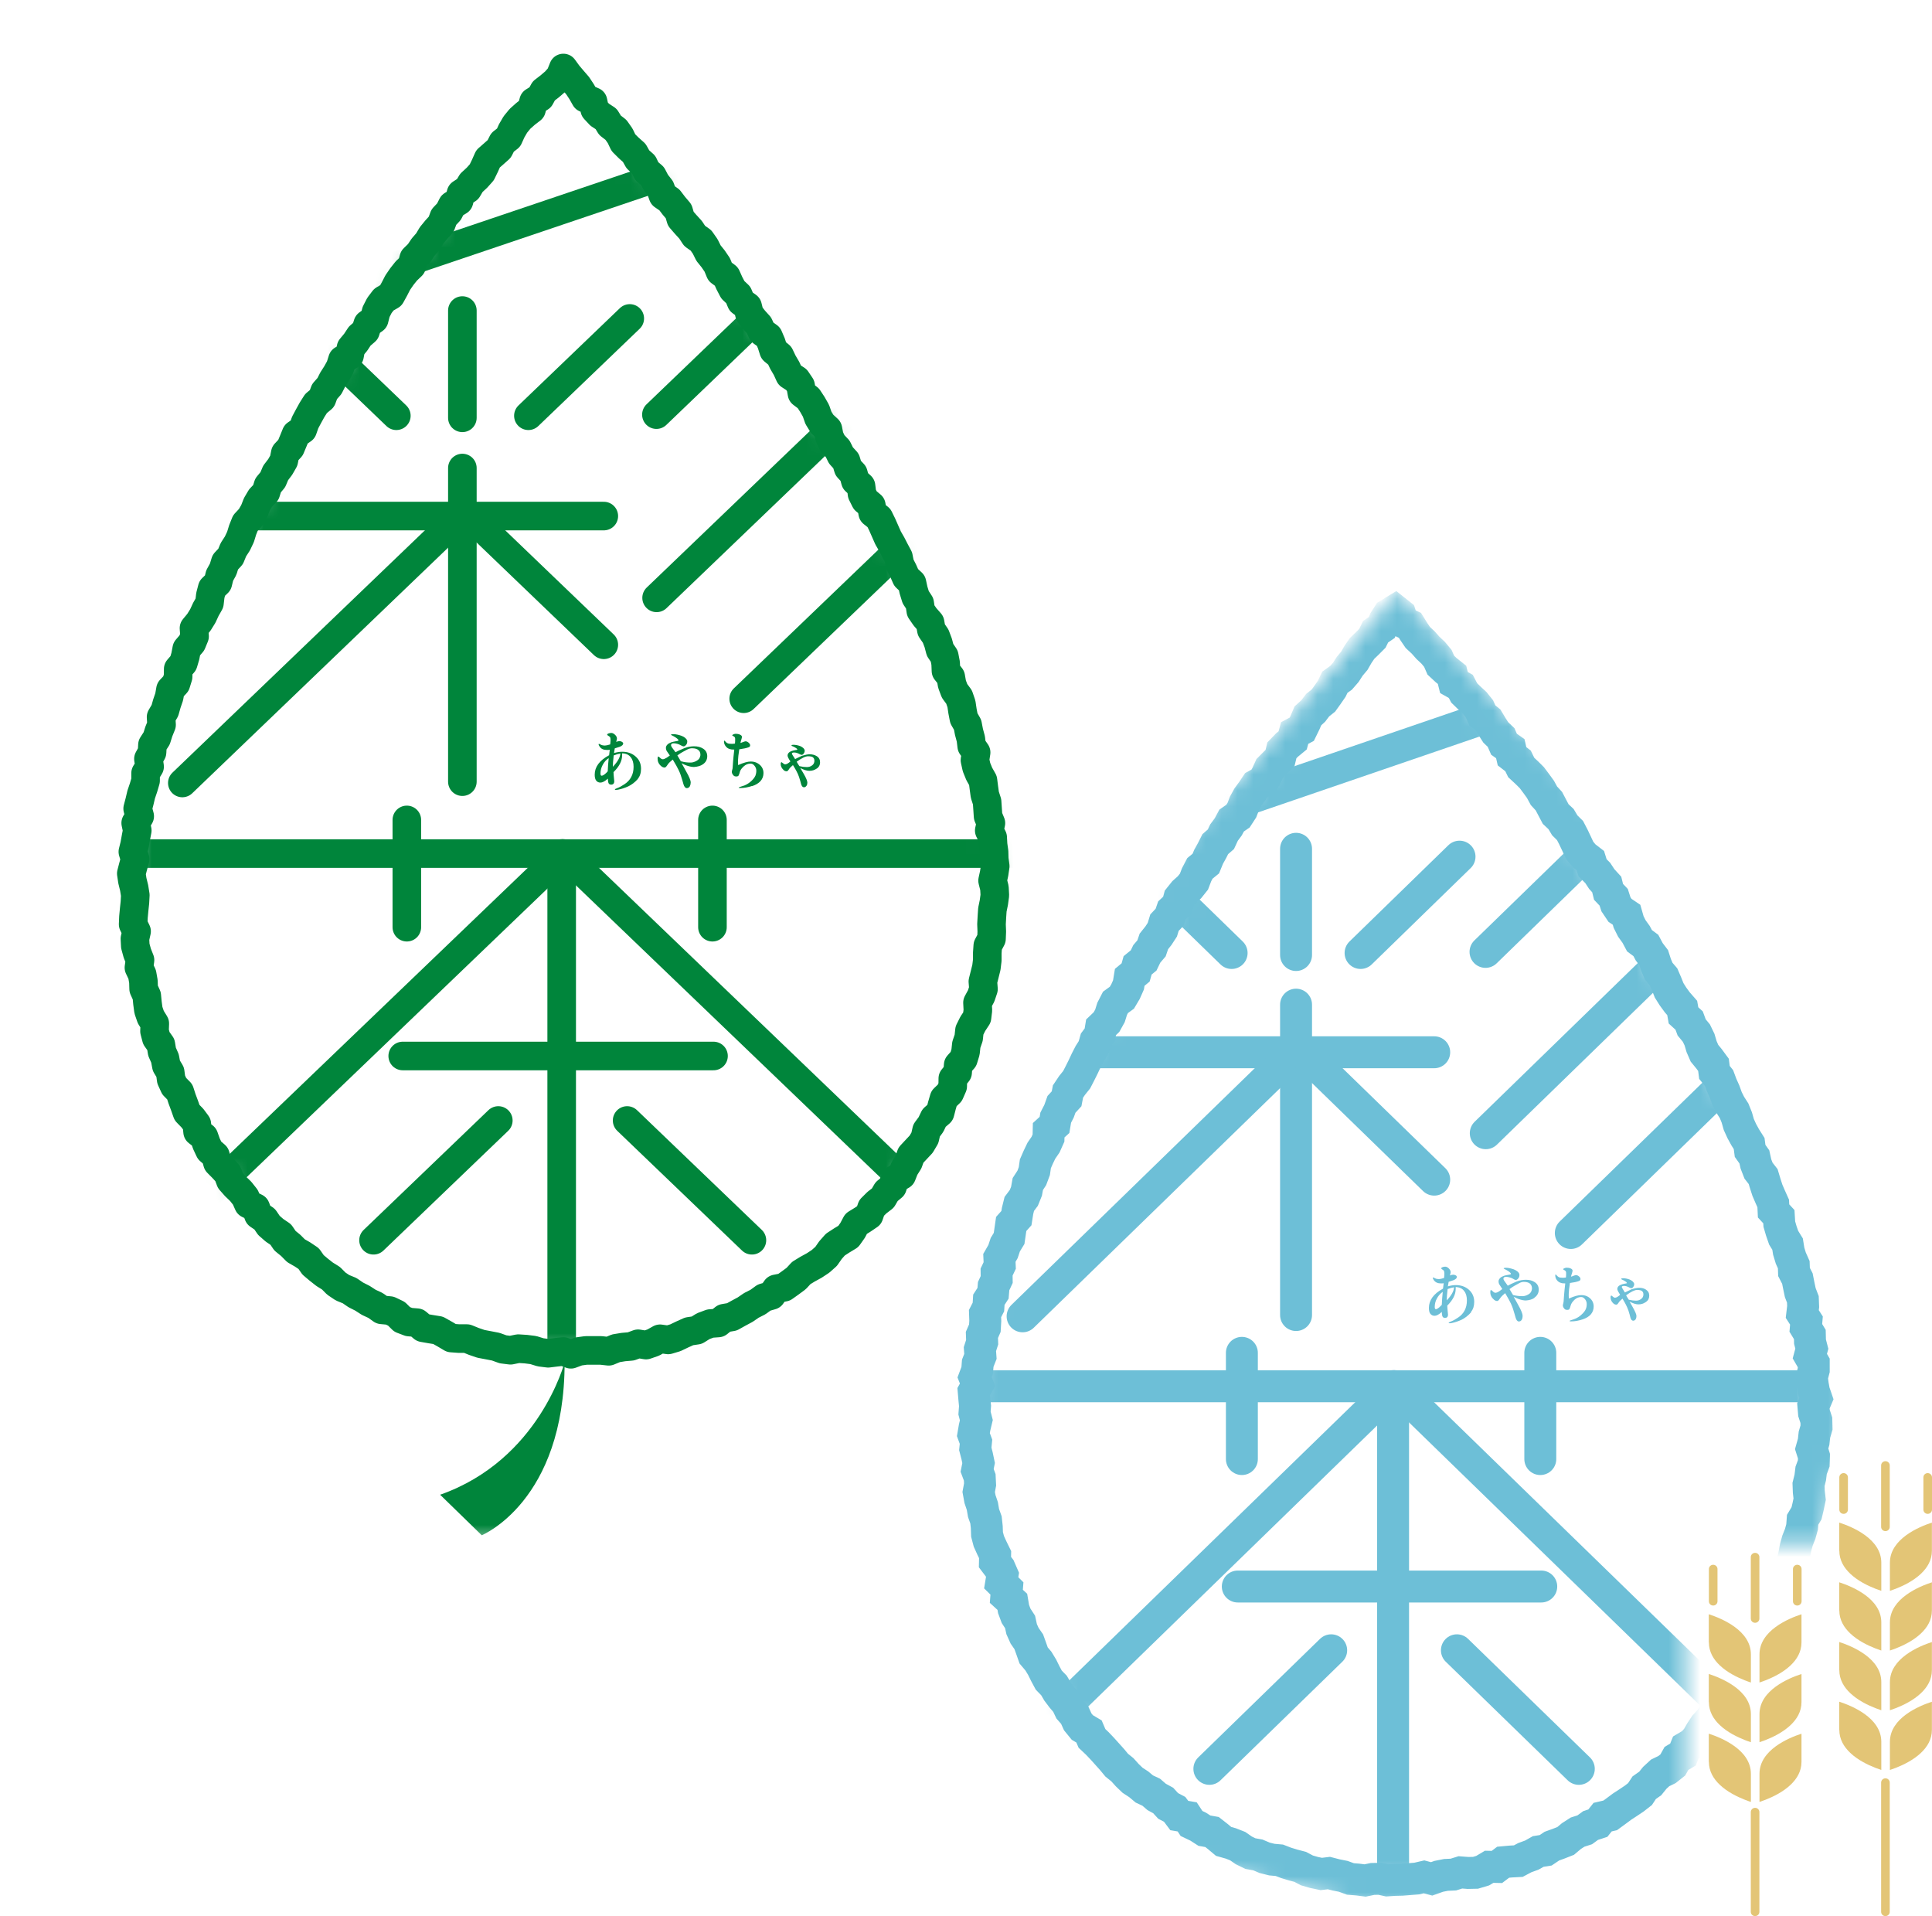 <svg width="121" height="120" viewBox="0 0 121 120" fill="none" xmlns="http://www.w3.org/2000/svg">
<mask id="mask0_93_136" style="mask-type:luminance" maskUnits="userSpaceOnUse" x="8" y="4" width="55" height="81">
<path d="M8.333 55.149C8.333 71.463 20.394 84.692 35.277 84.692C50.159 84.692 62.22 71.463 62.22 55.149C62.22 35.061 35.277 4.335 35.277 4.335C35.277 4.335 8.333 35.061 8.333 55.149Z" fill="white"/>
</mask>
<g mask="url(#mask0_93_136)">
<path d="M28.958 48.949V29.309" stroke="#00853B" stroke-width="1.79" stroke-linecap="round" stroke-linejoin="round"/>
<path d="M25.48 58.063V51.345" stroke="#00853B" stroke-width="1.79" stroke-linecap="round" stroke-linejoin="round"/>
<path d="M28.958 26.165V19.447" stroke="#00853B" stroke-width="1.79" stroke-linecap="round" stroke-linejoin="round"/>
<path d="M44.62 58.063V51.345" stroke="#00853B" stroke-width="1.79" stroke-linecap="round" stroke-linejoin="round"/>
<path d="M25.222 66.128H44.687" stroke="#00853B" stroke-width="1.79" stroke-linecap="round" stroke-linejoin="round"/>
<path d="M35.178 53.447V86.463" stroke="#00853B" stroke-width="1.79" stroke-linecap="round" stroke-linejoin="round"/>
<path d="M5.806 53.453H63.741" stroke="#00853B" stroke-width="1.79" stroke-linecap="round" stroke-linejoin="round"/>
<path d="M7.444 22.515L62.097 4.046" stroke="#00853B" stroke-width="1.79" stroke-linecap="round" stroke-linejoin="round"/>
<path d="M15.713 32.317H37.816" stroke="#00853B" stroke-width="1.79" stroke-linecap="round" stroke-linejoin="round"/>
<path d="M9.781 77.915L35.283 53.447L60.778 77.915" stroke="#00853B" stroke-width="1.79" stroke-linecap="round" stroke-linejoin="round"/>
<path d="M46.577 43.756L61.803 29.144" stroke="#00853B" stroke-width="1.79" stroke-linecap="round" stroke-linejoin="round"/>
<path d="M41.123 37.439L61.766 17.634" stroke="#00853B" stroke-width="1.79" stroke-linecap="round" stroke-linejoin="round"/>
<path d="M41.111 25.965L61.76 6.142" stroke="#00853B" stroke-width="1.79" stroke-linecap="round" stroke-linejoin="round"/>
<path d="M23.394 77.667L31.209 70.167" stroke="#00853B" stroke-width="1.79" stroke-linecap="round" stroke-linejoin="round"/>
<path d="M47.092 77.667L39.276 70.167" stroke="#00853B" stroke-width="1.79" stroke-linecap="round" stroke-linejoin="round"/>
<path d="M33.093 26.035L39.442 19.942" stroke="#00853B" stroke-width="1.79" stroke-linecap="round" stroke-linejoin="round"/>
<path d="M24.823 26.035L18.474 19.942" stroke="#00853B" stroke-width="1.79" stroke-linecap="round" stroke-linejoin="round"/>
<path d="M11.419 49.031L29.123 32.04" stroke="#00853B" stroke-width="1.79" stroke-linecap="round" stroke-linejoin="round"/>
<path d="M37.816 40.377L28.958 31.876" stroke="#00853B" stroke-width="1.79" stroke-linecap="round" stroke-linejoin="round"/>
</g>
<mask id="mask1_93_136" style="mask-type:luminance" maskUnits="userSpaceOnUse" x="0" y="0" width="70" height="97">
<path d="M69.149 0H0V96.487H69.149V0Z" fill="white"/>
</mask>
<g mask="url(#mask1_93_136)">
<path d="M39.957 48.772C39.767 48.989 39.559 49.142 39.35 49.242C39.129 49.343 38.914 49.413 38.694 49.454C38.644 49.46 38.595 49.466 38.565 49.466C38.528 49.466 38.51 49.454 38.51 49.437C38.51 49.413 38.559 49.395 38.669 49.348C38.785 49.307 38.908 49.242 39.105 49.113C39.485 48.866 39.681 48.501 39.681 48.018C39.681 47.776 39.626 47.576 39.509 47.429C39.387 47.264 39.209 47.182 38.963 47.176C38.963 47.217 38.963 47.252 38.963 47.3C38.963 47.647 38.785 48 38.424 48.353C38.424 48.43 38.436 48.583 38.46 48.819C38.46 48.877 38.473 48.907 38.473 48.913C38.473 49.06 38.405 49.136 38.276 49.136C38.184 49.136 38.123 49.095 38.098 49.001C38.086 48.954 38.074 48.872 38.068 48.76C37.89 48.925 37.73 49.007 37.608 49.007C37.491 49.007 37.399 48.966 37.332 48.872C37.276 48.795 37.246 48.677 37.246 48.512C37.246 48.024 37.546 47.617 38.148 47.294C38.154 47.217 38.172 47.105 38.19 46.952C38.123 46.964 38.068 46.964 38.013 46.964C37.804 46.964 37.651 46.899 37.559 46.758C37.516 46.699 37.491 46.652 37.491 46.611C37.491 46.587 37.503 46.581 37.516 46.581C37.516 46.581 37.528 46.581 37.632 46.634C37.7 46.67 37.786 46.687 37.89 46.687C37.951 46.687 38.056 46.664 38.215 46.617C38.227 46.511 38.239 46.416 38.239 46.334C38.239 46.252 38.227 46.187 38.197 46.146C38.191 46.14 38.154 46.116 38.098 46.075C38.074 46.069 38.049 46.046 38.025 46.01C38.025 45.975 38.062 45.946 38.135 45.922C38.184 45.91 38.239 45.898 38.289 45.898C38.362 45.898 38.442 45.94 38.522 46.016C38.602 46.093 38.638 46.169 38.638 46.24C38.638 46.264 38.638 46.299 38.62 46.352C38.608 46.399 38.595 46.434 38.595 46.458C38.663 46.428 38.73 46.411 38.792 46.411C38.841 46.411 38.896 46.422 38.951 46.452C39 46.481 39.031 46.517 39.031 46.558C39.031 46.634 38.963 46.705 38.816 46.764C38.712 46.793 38.608 46.829 38.503 46.864C38.503 46.888 38.479 46.982 38.454 47.158C38.632 47.105 38.804 47.076 38.97 47.076C39.307 47.076 39.583 47.176 39.804 47.37C40.037 47.57 40.147 47.824 40.147 48.142C40.147 48.401 40.08 48.612 39.945 48.772M37.749 47.894C37.657 48.065 37.608 48.242 37.608 48.43C37.608 48.53 37.632 48.577 37.681 48.577C37.73 48.577 37.804 48.542 37.89 48.471C37.964 48.412 38.019 48.353 38.062 48.3C38.074 48.036 38.092 47.759 38.123 47.476C37.964 47.582 37.841 47.718 37.749 47.894ZM38.436 47.3C38.399 47.629 38.381 47.871 38.381 48.018C38.681 47.706 38.835 47.429 38.853 47.188C38.73 47.205 38.595 47.241 38.436 47.306" fill="#00853B"/>
<path d="M44.018 47.865C43.877 47.965 43.693 48.012 43.466 48.03C43.35 48.03 43.196 48.006 43.012 47.941C42.926 47.912 42.816 47.865 42.687 47.794C42.755 47.906 42.847 48.077 42.975 48.312C43.166 48.642 43.258 48.872 43.258 49.001C43.258 49.089 43.239 49.166 43.209 49.231C43.166 49.313 43.098 49.354 43.012 49.354C42.926 49.354 42.853 49.272 42.804 49.107C42.767 48.977 42.718 48.789 42.632 48.536C42.607 48.459 42.565 48.353 42.503 48.224C42.429 48.071 42.307 47.847 42.135 47.565C42.037 47.647 41.976 47.7 41.951 47.724C41.884 47.788 41.828 47.853 41.791 47.918C41.73 48.012 41.675 48.065 41.626 48.065C41.558 48.065 41.485 48.041 41.417 47.983C41.258 47.853 41.184 47.694 41.184 47.506C41.184 47.423 41.197 47.376 41.227 47.376C41.246 47.376 41.282 47.4 41.344 47.459C41.399 47.517 41.454 47.541 41.503 47.547C41.565 47.547 41.644 47.517 41.761 47.447C41.81 47.411 41.877 47.364 41.951 47.311C41.877 47.2 41.816 47.111 41.773 47.052C41.73 46.993 41.706 46.917 41.706 46.829C41.706 46.752 41.742 46.681 41.81 46.617C41.859 46.57 41.939 46.523 42.049 46.481C42.117 46.458 42.209 46.44 42.344 46.416C42.387 46.416 42.436 46.399 42.485 46.381C42.509 46.358 42.485 46.316 42.411 46.252C42.356 46.205 42.276 46.152 42.178 46.099C42.074 46.051 42.019 46.022 42.025 46.01C42.025 45.987 42.074 45.975 42.178 45.975C42.319 45.975 42.485 46.01 42.675 46.075C42.761 46.105 42.847 46.152 42.92 46.216C43.006 46.293 43.043 46.358 43.043 46.422C43.043 46.499 43.025 46.575 42.982 46.629C42.933 46.693 42.877 46.734 42.822 46.74C42.791 46.74 42.736 46.729 42.657 46.681C42.577 46.634 42.497 46.599 42.423 46.581C42.325 46.558 42.245 46.54 42.19 46.546C42.098 46.546 42.043 46.581 42.031 46.629C42.019 46.67 42.031 46.734 42.098 46.823C42.147 46.888 42.215 46.976 42.307 47.105C42.429 47.041 42.607 46.952 42.859 46.852C43.08 46.764 43.294 46.734 43.479 46.734C43.699 46.734 43.883 46.782 44.037 46.882C44.209 46.993 44.294 47.152 44.294 47.358C44.294 47.565 44.202 47.741 44.018 47.865ZM43.761 46.993C43.675 46.899 43.534 46.858 43.337 46.858C43.252 46.858 43.141 46.882 43.031 46.941C43.031 46.941 42.933 46.993 42.748 47.094C42.663 47.141 42.552 47.211 42.423 47.306L42.644 47.676H42.669C42.865 47.735 43.055 47.753 43.252 47.753C43.374 47.753 43.497 47.718 43.632 47.641C43.767 47.571 43.84 47.459 43.865 47.306C43.877 47.188 43.847 47.082 43.767 46.988" fill="#00853B"/>
<path d="M47.104 49.219C46.859 49.301 46.601 49.349 46.349 49.349C46.294 49.349 46.264 49.337 46.264 49.325C46.264 49.313 46.313 49.284 46.398 49.26C46.454 49.243 46.533 49.219 46.632 49.184C46.785 49.119 46.92 49.031 47.043 48.919C47.165 48.807 47.257 48.695 47.313 48.571C47.349 48.477 47.368 48.377 47.368 48.259C47.368 48.148 47.331 48.053 47.264 47.965C47.19 47.871 47.116 47.818 47.006 47.818C46.852 47.818 46.718 47.871 46.595 47.977C46.472 48.089 46.362 48.212 46.331 48.359C46.319 48.407 46.3 48.477 46.258 48.566C46.227 48.607 46.184 48.624 46.116 48.624C46.006 48.624 45.963 48.595 45.914 48.53C45.865 48.471 45.834 48.407 45.834 48.33C45.834 48.301 45.84 48.259 45.859 48.212C45.871 48.165 45.883 48.124 45.883 48.1C45.895 47.941 45.914 47.559 45.987 46.941C45.846 46.941 45.767 46.929 45.699 46.905C45.595 46.876 45.515 46.817 45.448 46.729C45.38 46.646 45.343 46.54 45.343 46.428C45.343 46.393 45.356 46.375 45.368 46.375C45.374 46.375 45.405 46.405 45.448 46.452C45.478 46.493 45.515 46.517 45.558 46.54C45.619 46.57 45.693 46.581 45.816 46.581C45.865 46.581 45.932 46.581 46.031 46.564C46.043 46.475 46.043 46.375 46.043 46.264C46.043 46.193 46.012 46.14 45.951 46.111C45.889 46.081 45.859 46.057 45.859 46.052C45.859 46.028 45.889 46.005 45.945 45.981C46 45.957 46.049 45.952 46.08 45.952C46.153 45.952 46.245 45.963 46.319 45.993C46.417 46.034 46.466 46.081 46.466 46.14C46.466 46.152 46.466 46.205 46.435 46.299C46.411 46.37 46.386 46.446 46.374 46.523C46.399 46.523 46.454 46.499 46.533 46.47C46.613 46.44 46.669 46.422 46.687 46.422C46.754 46.422 46.816 46.446 46.883 46.505C46.944 46.558 46.981 46.617 46.981 46.676C46.981 46.735 46.951 46.776 46.877 46.799C46.754 46.846 46.558 46.888 46.3 46.923C46.251 47.229 46.227 47.459 46.221 47.623C46.221 47.718 46.221 47.806 46.227 47.912C46.57 47.759 46.834 47.688 47.024 47.688C47.215 47.688 47.368 47.741 47.484 47.818C47.693 47.953 47.816 48.153 47.816 48.407C47.816 48.807 47.564 49.078 47.098 49.231" fill="#00853B"/>
<path d="M51.147 48.13C51.018 48.224 50.865 48.271 50.687 48.271C50.533 48.271 50.343 48.212 50.122 48.094C50.141 48.124 50.208 48.248 50.337 48.459C50.49 48.724 50.564 48.907 50.564 49.007C50.564 49.084 50.552 49.142 50.515 49.201C50.472 49.266 50.417 49.301 50.349 49.301C50.27 49.301 50.208 49.231 50.171 49.095C50.141 48.995 50.11 48.842 50.043 48.654C49.957 48.401 49.816 48.159 49.662 47.912C49.539 48.012 49.447 48.106 49.405 48.183C49.355 48.259 49.312 48.3 49.27 48.3C49.202 48.3 49.141 48.277 49.092 48.236C48.963 48.118 48.895 47.994 48.895 47.847C48.895 47.771 48.914 47.729 48.951 47.729C48.957 47.729 48.987 47.753 49.036 47.794C49.086 47.841 49.135 47.865 49.178 47.865C49.257 47.865 49.368 47.806 49.503 47.682C49.38 47.5 49.325 47.382 49.325 47.317C49.325 47.182 49.423 47.076 49.625 47.017C49.681 46.999 49.748 46.982 49.834 46.97C49.865 46.97 49.901 46.964 49.938 46.946C49.938 46.923 49.926 46.905 49.889 46.87C49.84 46.829 49.767 46.793 49.693 46.752C49.675 46.752 49.65 46.734 49.619 46.723C49.589 46.711 49.57 46.699 49.57 46.681C49.57 46.652 49.607 46.64 49.681 46.64C49.816 46.64 49.957 46.664 50.104 46.717C50.171 46.74 50.233 46.782 50.294 46.829C50.362 46.888 50.398 46.952 50.398 47.011C50.398 47.076 50.374 47.141 50.325 47.2C50.294 47.247 50.251 47.27 50.202 47.27C50.171 47.27 50.116 47.247 50.018 47.194C49.92 47.147 49.828 47.123 49.736 47.123C49.638 47.123 49.595 47.147 49.595 47.194C49.595 47.217 49.662 47.329 49.797 47.535C49.889 47.488 50.03 47.417 50.214 47.335C50.423 47.27 50.582 47.235 50.705 47.235C50.883 47.235 51.03 47.276 51.153 47.353C51.294 47.441 51.361 47.571 51.361 47.735C51.361 47.9 51.294 48.036 51.147 48.136M50.822 47.382C50.767 47.364 50.693 47.358 50.607 47.358C50.447 47.358 50.214 47.47 49.895 47.7C49.944 47.794 50.006 47.888 50.067 47.977C50.239 48.018 50.386 48.036 50.533 48.036C50.662 48.036 50.773 48 50.871 47.924C50.963 47.853 51.006 47.753 51.006 47.635C51.006 47.506 50.944 47.417 50.822 47.376" fill="#00853B"/>
<path d="M62.165 55.148L62.263 54.695L62.33 54.241L62.269 53.794L62.257 53.34L62.195 52.893L62.171 52.44L61.956 52.01L62.06 51.545L61.882 51.115L61.852 50.662L61.821 50.208L61.68 49.773L61.619 49.325L61.563 48.878L61.33 48.466L61.158 48.042L61.06 47.6L61.134 47.118L60.858 46.723L60.803 46.27L60.686 45.834L60.6 45.387L60.367 44.98L60.281 44.533L60.214 44.08L60.067 43.65L59.784 43.267L59.625 42.843L59.545 42.39L59.245 42.013L59.226 41.536L59.14 41.089L58.876 40.7L58.76 40.259L58.6 39.835L58.331 39.446L58.251 38.993L57.932 38.628L57.668 38.245L57.6 37.78L57.349 37.398L57.214 36.956L57.116 36.503L56.754 36.167L56.57 35.749L56.361 35.343L56.269 34.884L56.054 34.483L55.846 34.077L55.619 33.683L55.435 33.265L55.251 32.847L55.048 32.434L54.656 32.123L54.57 31.651L54.19 31.334L53.987 30.927L53.926 30.439L53.57 30.115L53.447 29.662L53.122 29.314L52.987 28.867L52.668 28.519L52.466 28.107L52.141 27.766L51.944 27.354L51.852 26.877L51.496 26.553L51.257 26.165L51.104 25.723L50.877 25.323L50.625 24.94L50.227 24.64L50.141 24.157L49.883 23.774L49.454 23.497L49.264 23.079L49.03 22.679L48.834 22.267L48.454 21.955L48.313 21.508L48.129 21.078L47.724 20.789L47.533 20.371L47.221 20.024L46.938 19.659L46.822 19.188L46.417 18.899L46.239 18.47L45.896 18.146L45.681 17.734L45.491 17.31L45.098 17.021L44.92 16.586L44.663 16.209L44.374 15.85L44.166 15.432L43.902 15.055L43.503 14.773L43.252 14.39L42.939 14.048L42.638 13.701L42.503 13.236L42.203 12.883L41.926 12.518L41.522 12.241L41.362 11.793L41.08 11.434L40.865 11.022L40.503 10.716L40.307 10.298L39.951 9.98L39.724 9.574L39.374 9.262L39.043 8.932L38.841 8.508L38.577 8.132L38.203 7.843L37.964 7.449L37.559 7.184L37.246 6.848L37.141 6.354L36.657 6.148L36.43 5.747L36.178 5.364L35.878 5.017L35.583 4.67L35.283 4.258L35.08 4.764L34.78 5.105L34.43 5.406L34.056 5.694L33.835 6.1L33.418 6.359L33.289 6.842L32.915 7.131L32.565 7.443L32.277 7.796L32.044 8.196L31.853 8.62L31.473 8.915L31.265 9.327L30.915 9.639L30.565 9.945L30.375 10.375L30.172 10.793L29.866 11.134L29.522 11.452L29.289 11.847L28.872 12.117L28.749 12.588L28.326 12.847L28.117 13.259L27.798 13.595L27.633 14.043L27.326 14.378L27.032 14.737L26.799 15.132L26.498 15.479L26.246 15.856L25.915 16.18L25.786 16.645L25.449 16.968L25.167 17.322L24.909 17.698L24.7 18.105L24.48 18.505L24.038 18.764L23.762 19.129L23.553 19.535L23.437 20L23.032 20.289L22.891 20.736L22.529 21.048L22.277 21.431L21.983 21.784L21.891 22.267L21.449 22.532L21.308 22.98L21.087 23.38L20.842 23.762L20.633 24.175L20.326 24.522L20.167 24.958L19.793 25.27L19.547 25.658L19.326 26.058L19.112 26.459L18.958 26.9L18.541 27.189L18.369 27.613L18.192 28.037L17.866 28.384L17.774 28.849L17.547 29.244L17.265 29.614L17.087 30.038L16.787 30.398L16.652 30.839L16.32 31.186L16.087 31.581L15.922 32.005L15.695 32.405L15.37 32.752L15.198 33.182L15.063 33.624L14.867 34.036L14.615 34.425L14.443 34.848L14.112 35.202L13.977 35.643L13.756 36.044L13.646 36.497L13.29 36.838L13.173 37.286L13.118 37.763L12.891 38.163L12.701 38.575L12.456 38.969L12.149 39.34L12.186 39.847L12.014 40.265L11.695 40.636L11.609 41.089L11.48 41.525L11.161 41.895L11.155 42.378L11.02 42.814L10.677 43.179L10.597 43.632L10.45 44.062L10.327 44.498L10.088 44.904L10.118 45.387L9.947 45.811L9.812 46.24L9.548 46.647L9.523 47.112L9.296 47.524L9.37 48.007L9.118 48.419V48.884L8.99 49.319L8.842 49.755L8.738 50.197L8.622 50.638L8.75 51.115L8.499 51.539L8.597 52.004L8.511 52.452L8.431 52.899L8.321 53.34L8.462 53.806L8.339 54.253L8.223 54.7L8.29 55.148L8.401 55.601L8.474 56.055L8.45 56.508L8.401 56.967L8.358 57.426L8.339 57.88L8.554 58.321L8.45 58.786L8.474 59.24L8.597 59.687L8.769 60.123L8.701 60.594L8.904 61.018L8.983 61.465L8.996 61.924L9.192 62.354L9.235 62.807L9.296 63.261L9.444 63.691L9.695 64.097L9.677 64.574L9.793 65.015L10.075 65.41L10.149 65.863L10.333 66.281L10.419 66.74L10.658 67.135L10.72 67.6L10.91 68.018L11.259 68.371L11.4 68.807L11.56 69.236L11.713 69.672L12.051 70.019L12.327 70.39L12.376 70.879L12.775 71.185L12.928 71.621L13.124 72.039L13.492 72.357L13.621 72.816L13.953 73.151L14.265 73.493L14.431 73.934L14.738 74.282L15.075 74.606L15.364 74.971L15.554 75.4L16.014 75.624L16.186 76.083L16.578 76.348L16.842 76.737L17.192 77.043L17.584 77.308L17.848 77.697L18.21 77.991L18.535 78.32L18.946 78.556L19.333 78.815L19.609 79.21L19.965 79.51L20.332 79.798L20.731 80.046L21.063 80.381L21.449 80.64L21.897 80.823L22.283 81.088L22.701 81.299L23.093 81.553L23.523 81.753L23.903 82.024L24.412 82.071L24.829 82.271L25.185 82.624L25.621 82.789L26.117 82.83L26.492 83.148L26.964 83.231L27.436 83.307L27.854 83.543L28.271 83.79L28.749 83.825H29.24L29.676 84.002L30.123 84.155L30.59 84.243L31.05 84.332L31.504 84.496L31.97 84.555L32.461 84.455L32.933 84.485L33.399 84.543L33.859 84.685L34.332 84.744L34.81 84.685L35.283 84.632L35.755 84.808L36.227 84.632L36.694 84.567H37.166H37.645L38.123 84.62L38.577 84.432L39.043 84.355L39.516 84.314L39.963 84.149L40.46 84.231L40.914 84.073L41.337 83.837L41.847 83.908L42.301 83.772L42.73 83.566L43.16 83.372L43.638 83.301L44.043 83.048L44.485 82.883L44.981 82.848L45.356 82.548L45.84 82.465L46.251 82.236L46.669 82.012L47.055 81.747L47.472 81.535L47.852 81.258L48.319 81.123L48.607 80.711L49.11 80.611L49.49 80.34L49.865 80.063L50.184 79.716L50.582 79.474L51 79.245L51.392 78.986L51.742 78.674L52.012 78.285L52.319 77.938L52.717 77.679L53.128 77.431L53.398 77.049L53.619 76.631L54.03 76.378L54.429 76.107L54.588 75.642L54.92 75.312L55.294 75.024L55.527 74.623L55.895 74.317L56.042 73.858L56.478 73.599L56.65 73.163L56.895 72.775L57.054 72.333L57.373 71.992L57.693 71.65L57.926 71.256L58.03 70.791L58.306 70.42L58.502 70.008L58.876 69.684L58.993 69.231L59.122 68.789L59.484 68.442L59.668 68.024L59.674 67.535L59.975 67.164L60.011 66.687L60.337 66.322L60.471 65.881L60.52 65.421L60.668 64.992L60.717 64.532L60.925 64.114L61.189 63.714L61.244 63.261L61.22 62.79L61.447 62.372L61.594 61.936L61.557 61.465L61.668 61.023L61.778 60.582L61.833 60.129V59.675L61.864 59.222L62.097 58.786L62.115 58.333L62.097 57.874L62.122 57.42L62.152 56.967L62.244 56.52L62.306 56.066L62.281 55.607L62.165 55.148Z" stroke="#00853B" stroke-width="1.79" stroke-linecap="round" stroke-linejoin="round"/>
<path d="M35.362 85.302C35.362 85.302 33.78 91.419 27.565 93.603L30.172 96.141C30.172 96.141 35.362 94.027 35.362 85.302Z" fill="#00853B"/>
</g>
<g clip-path="url(#clip0_93_136)">
<path d="M115.195 97.11C115.195 97.704 115.484 98.175 115.881 98.551C116.349 98.996 116.97 99.298 117.455 99.488C117.591 99.541 117.722 99.589 117.825 99.621V97.857C117.825 96.369 116.012 95.612 115.189 95.347V97.11H115.195Z" fill="#E3C576"/>
<path d="M121 95.347C120.178 95.612 118.364 96.374 118.364 97.857V99.621C118.473 99.584 118.598 99.541 118.735 99.488C119.219 99.298 119.84 98.996 120.308 98.551C120.706 98.175 120.994 97.704 120.994 97.11V95.347H121Z" fill="#E3C576"/>
<path d="M115.195 100.849C115.195 101.443 115.484 101.914 115.881 102.29C116.349 102.735 116.97 103.037 117.455 103.227C117.591 103.28 117.722 103.328 117.825 103.36V101.596C117.825 100.108 116.012 99.351 115.189 99.086V100.849H115.195Z" fill="#E3C576"/>
<path d="M121 99.086C120.178 99.351 118.364 100.113 118.364 101.596V103.36C118.473 103.323 118.598 103.28 118.735 103.227C119.219 103.037 119.84 102.735 120.308 102.29C120.706 101.914 120.994 101.443 120.994 100.849V99.086H121Z" fill="#E3C576"/>
<path d="M115.195 104.588C115.195 105.182 115.484 105.653 115.881 106.029C116.349 106.474 116.97 106.776 117.455 106.966C117.591 107.019 117.722 107.067 117.825 107.099V105.335C117.825 103.847 116.012 103.09 115.189 102.825V104.588H115.195Z" fill="#E3C576"/>
<path d="M121 102.825C120.178 103.09 118.364 103.852 118.364 105.335V107.099C118.473 107.062 118.598 107.019 118.735 106.966C119.219 106.776 119.84 106.474 120.308 106.029C120.706 105.653 120.994 105.182 120.994 104.588V102.825H121Z" fill="#E3C576"/>
<path d="M115.195 108.327C115.195 108.921 115.484 109.392 115.881 109.768C116.349 110.213 116.97 110.515 117.455 110.705C117.591 110.758 117.722 110.806 117.825 110.838V109.074C117.825 107.586 116.012 106.829 115.189 106.564V108.327H115.195Z" fill="#E3C576"/>
<path d="M121 106.564C120.178 106.829 118.364 107.591 118.364 109.074V110.838C118.473 110.801 118.598 110.758 118.735 110.705C119.219 110.515 119.84 110.213 120.308 109.768C120.706 109.392 120.994 108.921 120.994 108.327V106.564H121Z" fill="#E3C576"/>
<path d="M118.353 111.627C118.353 111.481 118.233 111.362 118.084 111.362C117.935 111.362 117.814 111.481 117.814 111.627V119.725C117.814 119.871 117.935 119.989 118.084 119.989C118.233 119.989 118.353 119.871 118.353 119.725V111.627Z" fill="#E3C576"/>
<path d="M110.19 113.475C110.19 113.329 110.07 113.21 109.921 113.21C109.772 113.21 109.651 113.329 109.651 113.475V119.725C109.651 119.871 109.772 119.989 109.921 119.989C110.07 119.989 110.19 119.871 110.19 119.725V113.475Z" fill="#E3C576"/>
<path d="M118.353 91.767C118.353 91.62 118.233 91.502 118.084 91.502C117.935 91.502 117.814 91.62 117.814 91.767V95.617C117.814 95.763 117.935 95.882 118.084 95.882C118.233 95.882 118.353 95.763 118.353 95.617V91.767Z" fill="#E3C576"/>
<path d="M115.734 92.513C115.734 92.367 115.613 92.249 115.465 92.249C115.316 92.249 115.195 92.367 115.195 92.513V94.536C115.195 94.683 115.316 94.801 115.465 94.801C115.613 94.801 115.734 94.683 115.734 94.536V92.513Z" fill="#E3C576"/>
<path d="M121 92.513C121 92.367 120.879 92.249 120.73 92.249C120.582 92.249 120.461 92.367 120.461 92.513V94.536C120.461 94.683 120.582 94.801 120.73 94.801C120.879 94.801 121 94.683 121 94.536V92.513Z" fill="#E3C576"/>
<path d="M107.027 102.851C107.027 103.445 107.315 103.916 107.713 104.292C108.181 104.737 108.802 105.039 109.286 105.229C109.423 105.282 109.553 105.33 109.657 105.362V103.598C109.657 102.11 107.843 101.353 107.021 101.088V102.851H107.027Z" fill="#E3C576"/>
<path d="M112.832 101.088C112.009 101.353 110.196 102.115 110.196 103.598V105.362C110.305 105.325 110.43 105.282 110.566 105.229C111.051 105.039 111.672 104.737 112.14 104.292C112.538 103.916 112.826 103.445 112.826 102.851V101.088H112.832Z" fill="#E3C576"/>
<path d="M107.027 106.59C107.027 107.184 107.315 107.655 107.713 108.031C108.181 108.476 108.802 108.778 109.286 108.968C109.423 109.021 109.553 109.069 109.657 109.101V107.337C109.657 105.849 107.843 105.092 107.021 104.827V106.59H107.027Z" fill="#E3C576"/>
<path d="M112.832 104.827C112.009 105.092 110.196 105.854 110.196 107.337V109.101C110.305 109.064 110.43 109.021 110.566 108.968C111.051 108.778 111.672 108.476 112.14 108.031C112.538 107.655 112.826 107.184 112.826 106.59V104.827H112.832Z" fill="#E3C576"/>
<path d="M107.027 110.329C107.027 110.923 107.315 111.394 107.713 111.77C108.181 112.215 108.802 112.517 109.286 112.707C109.423 112.76 109.553 112.808 109.657 112.84V111.076C109.657 109.588 107.843 108.831 107.021 108.566V110.329H107.027Z" fill="#E3C576"/>
<path d="M112.832 108.566C112.009 108.831 110.196 109.593 110.196 111.076V112.84C110.305 112.803 110.43 112.76 110.566 112.707C111.051 112.517 111.672 112.215 112.14 111.77C112.538 111.394 112.826 110.923 112.826 110.329V108.566H112.832Z" fill="#E3C576"/>
<path d="M110.19 97.508C110.19 97.361 110.07 97.243 109.921 97.243C109.772 97.243 109.651 97.361 109.651 97.508V101.358C109.651 101.504 109.772 101.623 109.921 101.623C110.07 101.623 110.19 101.504 110.19 101.358V97.508Z" fill="#E3C576"/>
<path d="M107.566 98.254C107.566 98.108 107.445 97.99 107.296 97.99C107.147 97.99 107.027 98.108 107.027 98.254V100.277C107.027 100.424 107.147 100.542 107.296 100.542C107.445 100.542 107.566 100.424 107.566 100.277V98.254Z" fill="#E3C576"/>
<path d="M112.832 98.254C112.832 98.108 112.711 97.99 112.562 97.99C112.413 97.99 112.292 98.108 112.292 98.254V100.277C112.292 100.424 112.413 100.542 112.562 100.542C112.711 100.542 112.832 100.424 112.832 100.277V98.254Z" fill="#E3C576"/>
<mask id="mask2_93_136" style="mask-type:luminance" maskUnits="userSpaceOnUse" x="58" y="37" width="61" height="83">
<path d="M105.562 112.453V96.697H114.193L118.304 71.202L87.553 37L58 71.695V113.02L86.551 119.523H105.54L105.562 112.453Z" fill="white"/>
</mask>
<g mask="url(#mask2_93_136)">
<mask id="mask3_93_136" style="mask-type:luminance" maskUnits="userSpaceOnUse" x="61" y="38" width="53" height="80">
<path d="M113.659 88.488C113.659 68.612 87.346 38.208 87.346 38.208C87.346 38.208 61.033 68.612 61.033 88.488C61.033 104.631 72.812 117.723 87.346 117.723C101.875 117.723 113.659 104.636 113.659 88.488Z" fill="white"/>
</mask>
<g mask="url(#mask3_93_136)">
<path d="M81.171 82.35V62.914" stroke="#6DBFD7" stroke-width="2" stroke-miterlimit="10" stroke-linecap="round"/>
<path d="M77.778 91.369V84.718" stroke="#6DBFD7" stroke-width="2" stroke-miterlimit="10" stroke-linecap="round"/>
<path d="M81.171 59.805V53.153" stroke="#6DBFD7" stroke-width="2" stroke-miterlimit="10" stroke-linecap="round"/>
<path d="M96.468 91.369V84.718" stroke="#6DBFD7" stroke-width="2" stroke-miterlimit="10" stroke-linecap="round"/>
<path d="M77.522 99.351H96.528" stroke="#6DBFD7" stroke-width="2" stroke-miterlimit="10" stroke-linecap="round"/>
<path d="M87.248 86.804V119.47" stroke="#6DBFD7" stroke-width="2" stroke-miterlimit="10" stroke-linecap="round"/>
<path d="M58.561 86.81H115.141" stroke="#6DBFD7" stroke-width="2" stroke-miterlimit="10" stroke-linecap="round"/>
<path d="M60.167 56.193L113.529 37.922" stroke="#6DBFD7" stroke-width="2" stroke-miterlimit="10"/>
<path d="M68.238 65.895H89.824" stroke="#6DBFD7" stroke-width="2" stroke-miterlimit="10" stroke-linecap="round"/>
<path d="M62.449 111.018L87.346 86.804L112.244 111.018" stroke="#6DBFD7" stroke-width="2" stroke-linecap="round" stroke-linejoin="round"/>
<path d="M98.379 77.213L113.245 62.749" stroke="#6DBFD7" stroke-width="2" stroke-miterlimit="10" stroke-linecap="round"/>
<path d="M93.053 70.964L113.207 51.363" stroke="#6DBFD7" stroke-width="2" stroke-miterlimit="10" stroke-linecap="round"/>
<path d="M93.037 59.609L113.207 39.992" stroke="#6DBFD7" stroke-width="2" stroke-miterlimit="10" stroke-linecap="round"/>
<path d="M75.742 110.769L83.371 103.344" stroke="#6DBFD7" stroke-width="2" stroke-miterlimit="10" stroke-linecap="round"/>
<path d="M98.88 110.769L91.245 103.344" stroke="#6DBFD7" stroke-width="2" stroke-miterlimit="10" stroke-linecap="round"/>
<path d="M85.212 59.678L91.409 53.645" stroke="#6DBFD7" stroke-width="2" stroke-miterlimit="10" stroke-linecap="round"/>
<path d="M77.136 59.678L70.939 53.645" stroke="#6DBFD7" stroke-width="2" stroke-miterlimit="10" stroke-linecap="round"/>
<path d="M64.045 82.43L81.334 65.615" stroke="#6DBFD7" stroke-width="2" stroke-miterlimit="10" stroke-linecap="round"/>
<path d="M89.824 73.871L81.171 65.456" stroke="#6DBFD7" stroke-width="2" stroke-miterlimit="10" stroke-linecap="round"/>
</g>
<path d="M92.138 82.175C91.953 82.387 91.746 82.541 91.545 82.642C91.327 82.742 91.12 82.811 90.908 82.853C90.859 82.864 90.815 82.864 90.782 82.864C90.744 82.864 90.728 82.853 90.728 82.838C90.728 82.816 90.777 82.795 90.886 82.748C91 82.705 91.12 82.642 91.311 82.514C91.686 82.271 91.871 81.905 91.871 81.434C91.871 81.196 91.817 80.995 91.703 80.852C91.583 80.687 91.409 80.608 91.169 80.597C91.169 80.634 91.169 80.671 91.169 80.719C91.169 81.063 90.995 81.408 90.641 81.762C90.641 81.837 90.657 81.99 90.679 82.223C90.679 82.281 90.69 82.313 90.69 82.313C90.69 82.456 90.624 82.53 90.499 82.53C90.407 82.53 90.352 82.488 90.325 82.393C90.314 82.345 90.303 82.266 90.298 82.154C90.124 82.319 89.971 82.398 89.846 82.398C89.731 82.398 89.644 82.356 89.573 82.26C89.519 82.186 89.492 82.07 89.492 81.905C89.492 81.418 89.786 81.016 90.374 80.698C90.385 80.624 90.396 80.513 90.418 80.359C90.352 80.37 90.298 80.37 90.249 80.37C90.047 80.37 89.9 80.306 89.802 80.168C89.764 80.11 89.737 80.062 89.737 80.025C89.737 80.004 89.748 79.993 89.759 79.993C89.759 79.993 89.769 79.993 89.873 80.046C89.938 80.084 90.02 80.099 90.124 80.099C90.183 80.099 90.287 80.078 90.439 80.031C90.456 79.925 90.461 79.835 90.461 79.75C90.461 79.665 90.445 79.607 90.423 79.564C90.412 79.554 90.385 79.533 90.33 79.496C90.309 79.485 90.281 79.464 90.26 79.432C90.26 79.395 90.298 79.369 90.369 79.342C90.418 79.332 90.467 79.321 90.516 79.321C90.586 79.321 90.663 79.358 90.739 79.432C90.815 79.512 90.853 79.586 90.853 79.655C90.853 79.681 90.853 79.718 90.837 79.766C90.82 79.814 90.815 79.85 90.815 79.872C90.88 79.84 90.946 79.824 91.006 79.824C91.055 79.824 91.109 79.835 91.164 79.861C91.213 79.888 91.24 79.925 91.24 79.967C91.24 80.041 91.174 80.11 91.033 80.168C90.93 80.2 90.831 80.232 90.728 80.269C90.728 80.29 90.706 80.385 90.679 80.555C90.853 80.502 91.022 80.475 91.18 80.475C91.507 80.475 91.779 80.576 91.991 80.761C92.215 80.957 92.329 81.212 92.329 81.524C92.329 81.784 92.264 81.99 92.133 82.144L92.138 82.175ZM89.993 81.312C89.9 81.482 89.857 81.656 89.857 81.842C89.857 81.937 89.879 81.985 89.927 81.985C89.977 81.985 90.042 81.948 90.129 81.879C90.2 81.815 90.254 81.762 90.298 81.715C90.309 81.45 90.33 81.18 90.358 80.899C90.205 81.005 90.085 81.138 89.993 81.312ZM90.663 80.724C90.624 81.053 90.608 81.286 90.608 81.434C90.902 81.122 91.055 80.852 91.066 80.613C90.951 80.629 90.815 80.666 90.663 80.724Z" fill="#6DBFD7"/>
<path d="M96.103 81.275C95.961 81.371 95.781 81.424 95.564 81.439C95.449 81.439 95.302 81.413 95.117 81.349C95.03 81.318 94.921 81.27 94.801 81.206C94.867 81.318 94.959 81.487 95.085 81.72C95.27 82.049 95.362 82.276 95.362 82.403C95.362 82.493 95.346 82.567 95.313 82.631C95.27 82.716 95.204 82.753 95.123 82.753C95.035 82.753 94.965 82.668 94.921 82.509C94.883 82.382 94.834 82.197 94.752 81.943C94.725 81.868 94.687 81.763 94.627 81.63C94.556 81.477 94.431 81.259 94.268 80.979C94.17 81.064 94.11 81.116 94.088 81.138C94.023 81.201 93.974 81.265 93.93 81.328C93.87 81.424 93.816 81.471 93.767 81.471C93.701 81.471 93.63 81.445 93.565 81.386C93.413 81.259 93.336 81.1 93.336 80.915C93.336 80.83 93.347 80.788 93.38 80.783C93.396 80.783 93.434 80.809 93.494 80.868C93.549 80.926 93.603 80.952 93.652 80.957C93.712 80.957 93.794 80.931 93.903 80.857C93.952 80.82 94.017 80.778 94.088 80.719C94.017 80.608 93.957 80.518 93.919 80.46C93.876 80.401 93.854 80.327 93.854 80.237C93.854 80.163 93.892 80.094 93.957 80.025C94.006 79.978 94.082 79.935 94.191 79.893C94.257 79.872 94.349 79.851 94.48 79.829C94.518 79.829 94.573 79.814 94.622 79.792C94.643 79.771 94.622 79.729 94.551 79.665C94.496 79.618 94.42 79.565 94.322 79.517C94.219 79.469 94.17 79.443 94.175 79.427C94.175 79.406 94.224 79.39 94.322 79.39C94.464 79.39 94.622 79.427 94.807 79.49C94.894 79.522 94.975 79.57 95.046 79.628C95.128 79.702 95.161 79.766 95.161 79.835C95.161 79.914 95.144 79.983 95.101 80.041C95.052 80.105 95.003 80.147 94.943 80.153C94.91 80.153 94.856 80.142 94.779 80.089C94.703 80.041 94.627 80.01 94.551 79.994C94.453 79.967 94.376 79.957 94.322 79.957C94.23 79.957 94.18 79.994 94.164 80.041C94.148 80.078 94.164 80.147 94.23 80.232C94.278 80.296 94.344 80.386 94.431 80.513C94.545 80.449 94.725 80.359 94.97 80.258C95.188 80.168 95.395 80.142 95.575 80.142C95.792 80.142 95.972 80.19 96.119 80.29C96.288 80.401 96.37 80.555 96.37 80.762C96.37 80.968 96.277 81.138 96.097 81.265L96.103 81.275ZM95.852 80.412C95.771 80.322 95.629 80.274 95.438 80.274C95.351 80.274 95.248 80.296 95.139 80.359C95.139 80.359 95.046 80.412 94.861 80.513C94.774 80.56 94.671 80.629 94.54 80.725L94.758 81.09L94.779 81.1C94.97 81.148 95.155 81.169 95.351 81.169C95.471 81.169 95.596 81.132 95.722 81.058C95.852 80.989 95.923 80.878 95.945 80.725C95.956 80.608 95.928 80.502 95.852 80.412Z" fill="#6DBFD7"/>
<path d="M99.12 82.621C98.875 82.705 98.63 82.748 98.385 82.748C98.33 82.748 98.303 82.737 98.303 82.721C98.303 82.705 98.346 82.684 98.433 82.658C98.488 82.642 98.564 82.621 98.662 82.578C98.809 82.515 98.945 82.425 99.06 82.313C99.18 82.202 99.272 82.091 99.321 81.969C99.359 81.879 99.376 81.778 99.376 81.657C99.376 81.545 99.338 81.45 99.278 81.371C99.207 81.281 99.136 81.222 99.027 81.222C98.88 81.222 98.744 81.275 98.624 81.381C98.504 81.493 98.401 81.62 98.368 81.763C98.357 81.81 98.335 81.879 98.297 81.969C98.27 82.011 98.227 82.027 98.156 82.027C98.047 82.027 98.009 81.996 97.96 81.937C97.911 81.879 97.883 81.816 97.883 81.741C97.883 81.71 97.894 81.672 97.905 81.625C97.916 81.577 97.927 81.535 97.927 81.514C97.938 81.355 97.96 80.974 98.031 80.37C97.889 80.37 97.813 80.359 97.747 80.333C97.644 80.301 97.568 80.243 97.502 80.158C97.437 80.073 97.404 79.972 97.404 79.861C97.404 79.824 97.415 79.808 97.426 79.808C97.437 79.808 97.464 79.835 97.508 79.882C97.54 79.919 97.573 79.946 97.617 79.972C97.677 80.004 97.747 80.015 97.867 80.015C97.911 80.015 97.981 80.015 98.074 79.999C98.085 79.909 98.085 79.814 98.085 79.702C98.085 79.634 98.052 79.581 97.992 79.549C97.933 79.517 97.9 79.496 97.9 79.485C97.9 79.459 97.927 79.438 97.981 79.416C98.036 79.395 98.08 79.385 98.112 79.385C98.183 79.385 98.276 79.395 98.346 79.422C98.439 79.459 98.488 79.512 98.488 79.565C98.488 79.575 98.488 79.628 98.455 79.724C98.433 79.792 98.406 79.867 98.39 79.946C98.417 79.946 98.472 79.925 98.548 79.893C98.624 79.861 98.684 79.851 98.7 79.851C98.766 79.851 98.826 79.877 98.891 79.93C98.956 79.983 98.984 80.041 98.984 80.1C98.984 80.158 98.951 80.195 98.885 80.221C98.766 80.269 98.575 80.311 98.325 80.343C98.276 80.645 98.254 80.873 98.248 81.032C98.248 81.122 98.248 81.217 98.259 81.318C98.597 81.164 98.853 81.101 99.038 81.101C99.223 81.101 99.376 81.153 99.49 81.228C99.691 81.365 99.811 81.561 99.811 81.81C99.811 82.202 99.566 82.478 99.109 82.626L99.12 82.621Z" fill="#6DBFD7"/>
<path d="M103.062 81.545C102.937 81.635 102.79 81.683 102.61 81.683C102.463 81.683 102.278 81.625 102.06 81.508C102.077 81.54 102.147 81.656 102.267 81.874C102.414 82.138 102.49 82.313 102.49 82.414C102.49 82.488 102.474 82.552 102.447 82.605C102.409 82.668 102.354 82.705 102.284 82.705C102.207 82.705 102.142 82.636 102.109 82.499C102.082 82.398 102.049 82.25 101.984 82.059C101.897 81.81 101.766 81.572 101.614 81.323C101.494 81.424 101.407 81.513 101.363 81.588C101.32 81.662 101.271 81.699 101.233 81.699C101.167 81.699 101.107 81.678 101.058 81.635C100.933 81.524 100.868 81.397 100.868 81.249C100.868 81.169 100.884 81.132 100.922 81.132C100.933 81.132 100.96 81.153 101.009 81.196C101.058 81.243 101.102 81.265 101.151 81.265C101.227 81.265 101.336 81.201 101.467 81.085C101.352 80.904 101.292 80.788 101.292 80.724C101.292 80.587 101.39 80.486 101.586 80.428C101.641 80.412 101.706 80.391 101.788 80.38C101.821 80.38 101.853 80.37 101.891 80.354C101.891 80.332 101.881 80.311 101.848 80.279C101.799 80.243 101.734 80.2 101.657 80.163C101.641 80.163 101.619 80.147 101.586 80.131C101.554 80.121 101.537 80.105 101.537 80.089C101.537 80.057 101.576 80.046 101.646 80.046C101.777 80.046 101.919 80.073 102.06 80.126C102.126 80.152 102.186 80.189 102.245 80.237C102.311 80.301 102.349 80.359 102.349 80.417C102.349 80.481 102.327 80.544 102.278 80.603C102.245 80.65 102.207 80.671 102.164 80.671C102.136 80.671 102.077 80.645 101.984 80.597C101.891 80.55 101.799 80.528 101.712 80.528C101.625 80.528 101.57 80.55 101.57 80.597C101.57 80.618 101.636 80.73 101.766 80.936C101.859 80.889 101.989 80.825 102.175 80.74C102.376 80.677 102.534 80.645 102.654 80.645C102.828 80.645 102.975 80.682 103.089 80.761C103.226 80.852 103.291 80.973 103.291 81.138C103.291 81.302 103.226 81.434 103.084 81.535L103.062 81.545ZM102.746 80.804C102.692 80.788 102.621 80.777 102.534 80.777C102.382 80.777 102.153 80.889 101.842 81.116C101.891 81.206 101.951 81.302 102.011 81.392C102.175 81.429 102.327 81.45 102.463 81.45C102.588 81.45 102.697 81.413 102.79 81.339C102.883 81.27 102.926 81.175 102.926 81.053C102.926 80.926 102.866 80.841 102.746 80.799V80.804Z" fill="#6DBFD7"/>
<path d="M113.61 88.488L113.572 88.038L113.763 87.588L113.61 87.143L113.529 86.698L113.474 86.253L113.594 85.798V85.348L113.349 84.924L113.474 84.458L113.36 84.019L113.349 83.568L113.098 83.155L113.137 82.694L112.875 82.287L112.93 81.821L112.913 81.37L112.75 80.947L112.657 80.507L112.57 80.068L112.358 79.654L112.342 79.199L112.156 78.781L112.026 78.352L111.955 77.907L111.71 77.51L111.563 77.086L111.438 76.657L111.41 76.191L111.078 75.831L111.056 75.365L110.871 74.952L110.692 74.538L110.555 74.115L110.425 73.68L110.136 73.31L109.973 72.891L109.875 72.447L109.608 72.07L109.548 71.61L109.303 71.223L109.085 70.826L108.9 70.418L108.775 69.979L108.606 69.56L108.361 69.179L108.159 68.776L108.007 68.353L107.822 67.94L107.664 67.516L107.375 67.156L107.315 66.684L107.043 66.314L106.749 65.954L106.569 65.54L106.439 65.101L106.242 64.693L105.948 64.338L105.79 63.909L105.437 63.586L105.355 63.12L105.05 62.771L104.778 62.4L104.538 62.019L104.369 61.595L104.189 61.176L103.89 60.827L103.71 60.409L103.569 59.969L103.291 59.604L103.079 59.206L102.681 58.91L102.469 58.513L102.202 58.142L102 57.739L101.87 57.284L101.461 57.008L101.205 56.627L101.064 56.188L100.742 55.849L100.628 55.388L100.318 55.049L100.067 54.668L99.74 54.339L99.599 53.889L99.223 53.598L98.929 53.243L98.738 52.83L98.542 52.417L98.33 52.009L98.003 51.686L97.769 51.294L97.431 50.976L97.219 50.574L97.007 50.171L96.696 49.832L96.478 49.43L96.212 49.064L95.939 48.699L95.613 48.376L95.275 48.063L95.074 47.65L94.698 47.359L94.589 46.882L94.197 46.607L94.012 46.183L93.68 45.866L93.434 45.484L93.2 45.092L92.841 44.801L92.65 44.377L92.367 44.023L92.029 43.71L91.703 43.392L91.49 42.984L91.06 42.741L90.94 42.259L90.576 41.968L90.238 41.655L90.053 41.231L89.764 40.882L89.432 40.569L89.132 40.231L88.8 39.923L88.544 39.547L88.305 39.161L87.853 38.949L87.7 38.488L87.374 38.229L86.965 38.478L86.72 38.859L86.54 39.293L86.154 39.558L85.952 39.971L85.631 40.294L85.304 40.607L85.048 40.983L84.82 41.38L84.531 41.724L84.286 42.105L83.992 42.444L83.605 42.72L83.404 43.133L83.148 43.504L82.886 43.869L82.522 44.16L82.249 44.52L81.912 44.828L81.732 45.251L81.53 45.664L81.084 45.903L80.959 46.363L80.599 46.66L80.283 46.988L80.169 47.465L79.848 47.788L79.526 48.111L79.336 48.529L79.118 48.927L78.677 49.17L78.426 49.546L78.16 49.907L77.942 50.304L77.778 50.733L77.533 51.109L77.136 51.384L76.923 51.781L76.657 52.141L76.466 52.554L76.112 52.862L75.91 53.264L75.693 53.656L75.519 54.08L75.148 54.382L74.941 54.779L74.778 55.208L74.495 55.563L74.146 55.875L73.863 56.23L73.743 56.685L73.4 57.008L73.248 57.443L72.932 57.776L72.796 58.221L72.551 58.597L72.267 58.952L72.12 59.386L71.821 59.736L71.625 60.144L71.249 60.451L71.124 60.896L70.754 61.203L70.677 61.674L70.492 62.093L70.263 62.479L69.861 62.771L69.654 63.173L69.517 63.613L69.3 64.005L68.957 64.333L68.88 64.804L68.608 65.17L68.483 65.615L68.238 65.996L68.031 66.398L67.84 66.806L67.639 67.209L67.432 67.611L67.143 67.971L66.887 68.353L66.8 68.808L66.479 69.158L66.326 69.587L66.119 69.989L66.043 70.445L65.678 70.778L65.667 71.266L65.482 71.679L65.221 72.06L65.025 72.468L64.845 72.881L64.78 73.336L64.622 73.76L64.371 74.147L64.29 74.597L64.121 75.015L63.838 75.391L63.729 75.831L63.658 76.281L63.331 76.646L63.266 77.097L63.2 77.552L62.961 77.944L62.819 78.373L62.591 78.77L62.612 79.247L62.416 79.66L62.422 80.126L62.231 80.539L62.193 80.989L61.932 81.392L61.904 81.847L61.692 82.26L61.708 82.721L61.681 83.171L61.496 83.595L61.512 84.05L61.371 84.484L61.404 84.94L61.235 85.369L61.202 85.814L61.039 86.248L61.224 86.714L60.984 87.143L61.022 87.593L61.066 88.043L61.033 88.488L61.148 88.933L61.039 89.389L60.962 89.839L61.126 90.284L61.082 90.734L61.197 91.179L61.289 91.618L61.197 92.079L61.36 92.513L61.382 92.963L61.295 93.43L61.376 93.874L61.523 94.309L61.599 94.748L61.752 95.177L61.801 95.627L61.817 96.088L61.932 96.522L62.122 96.941L62.324 97.354L62.313 97.82L62.607 98.207L62.787 98.62L62.705 99.118L63.064 99.472L63.026 99.965L63.402 100.309L63.478 100.759L63.636 101.183L63.887 101.57L63.985 102.02L64.17 102.433L64.431 102.809L64.584 103.233L64.736 103.667L65.036 104.022L65.27 104.408L65.471 104.816L65.684 105.213L66.01 105.547L66.239 105.939L66.511 106.299L66.811 106.649L67.007 107.062L67.306 107.401L67.497 107.824L67.786 108.179L68.205 108.428L68.39 108.862L68.722 109.175L69.038 109.508L69.343 109.847L69.648 110.186L69.937 110.536L70.296 110.827L70.601 111.166L70.933 111.484L71.32 111.738L71.668 112.029L72.099 112.231L72.442 112.527L72.85 112.75L73.16 113.089L73.569 113.306L73.858 113.692L74.353 113.777L74.625 114.19L75.045 114.391L75.431 114.64L75.91 114.725L76.275 115.011L76.635 115.313L77.087 115.44L77.517 115.609L77.898 115.874L78.312 116.076L78.78 116.16L79.205 116.34L79.652 116.452L80.125 116.494L80.55 116.658L80.991 116.791L81.432 116.907L81.852 117.129L82.298 117.257L82.75 117.352L83.229 117.294L83.676 117.41L84.128 117.5L84.575 117.664L85.037 117.701L85.495 117.76L85.963 117.664L86.426 117.654L86.883 117.754L87.346 117.723L87.809 117.712L88.272 117.675L88.73 117.638L89.187 117.532L89.661 117.659L90.107 117.5L90.559 117.41L91.022 117.389L91.463 117.251L91.942 117.288L92.411 117.278L92.857 117.145L93.266 116.902L93.75 116.912L94.142 116.616L94.611 116.573L95.09 116.547L95.498 116.33L95.934 116.171L96.337 115.943L96.805 115.869L97.192 115.609L97.627 115.451L98.058 115.281L98.417 114.979L98.804 114.73L99.25 114.587L99.621 114.317L100.073 114.169L100.372 113.793L100.846 113.682L101.216 113.412L101.586 113.136L101.968 112.887L102.354 112.628L102.714 112.347L102.975 111.95L103.351 111.685L103.639 111.33L103.972 111.023L104.407 110.811L104.767 110.525L104.995 110.117L105.404 109.874L105.584 109.429L105.997 109.185L106.297 108.841L106.526 108.439L106.776 108.063L107.081 107.729L107.342 107.353L107.724 107.072L107.909 106.649L108.203 106.299L108.546 105.987L108.655 105.52L108.998 105.197L109.216 104.8L109.504 104.445L109.635 104.001L109.82 103.587L110.12 103.233L110.185 102.767L110.555 102.443L110.637 101.983L110.953 101.628L111.035 101.172L111.133 100.728L111.405 100.352L111.525 99.917L111.781 99.531L111.96 99.112L112.102 98.683L112.124 98.217L112.271 97.793L112.374 97.354L112.456 96.914L112.576 96.48L112.744 96.056L112.864 95.622L112.897 95.172L113.142 94.764L113.245 94.325L113.338 93.88L113.284 93.419L113.267 92.963L113.376 92.524L113.431 92.079L113.594 91.639L113.61 91.189L113.463 90.729L113.589 90.284L113.638 89.839L113.768 89.394L113.757 88.939L113.61 88.488Z" stroke="#6DBFD7" stroke-width="2" stroke-miterlimit="10"/>
</g>
</g>
<defs>
<clipPath id="clip0_93_136">
<rect width="63" height="83" fill="white" transform="translate(58 37)"/>
</clipPath>
</defs>
</svg>
